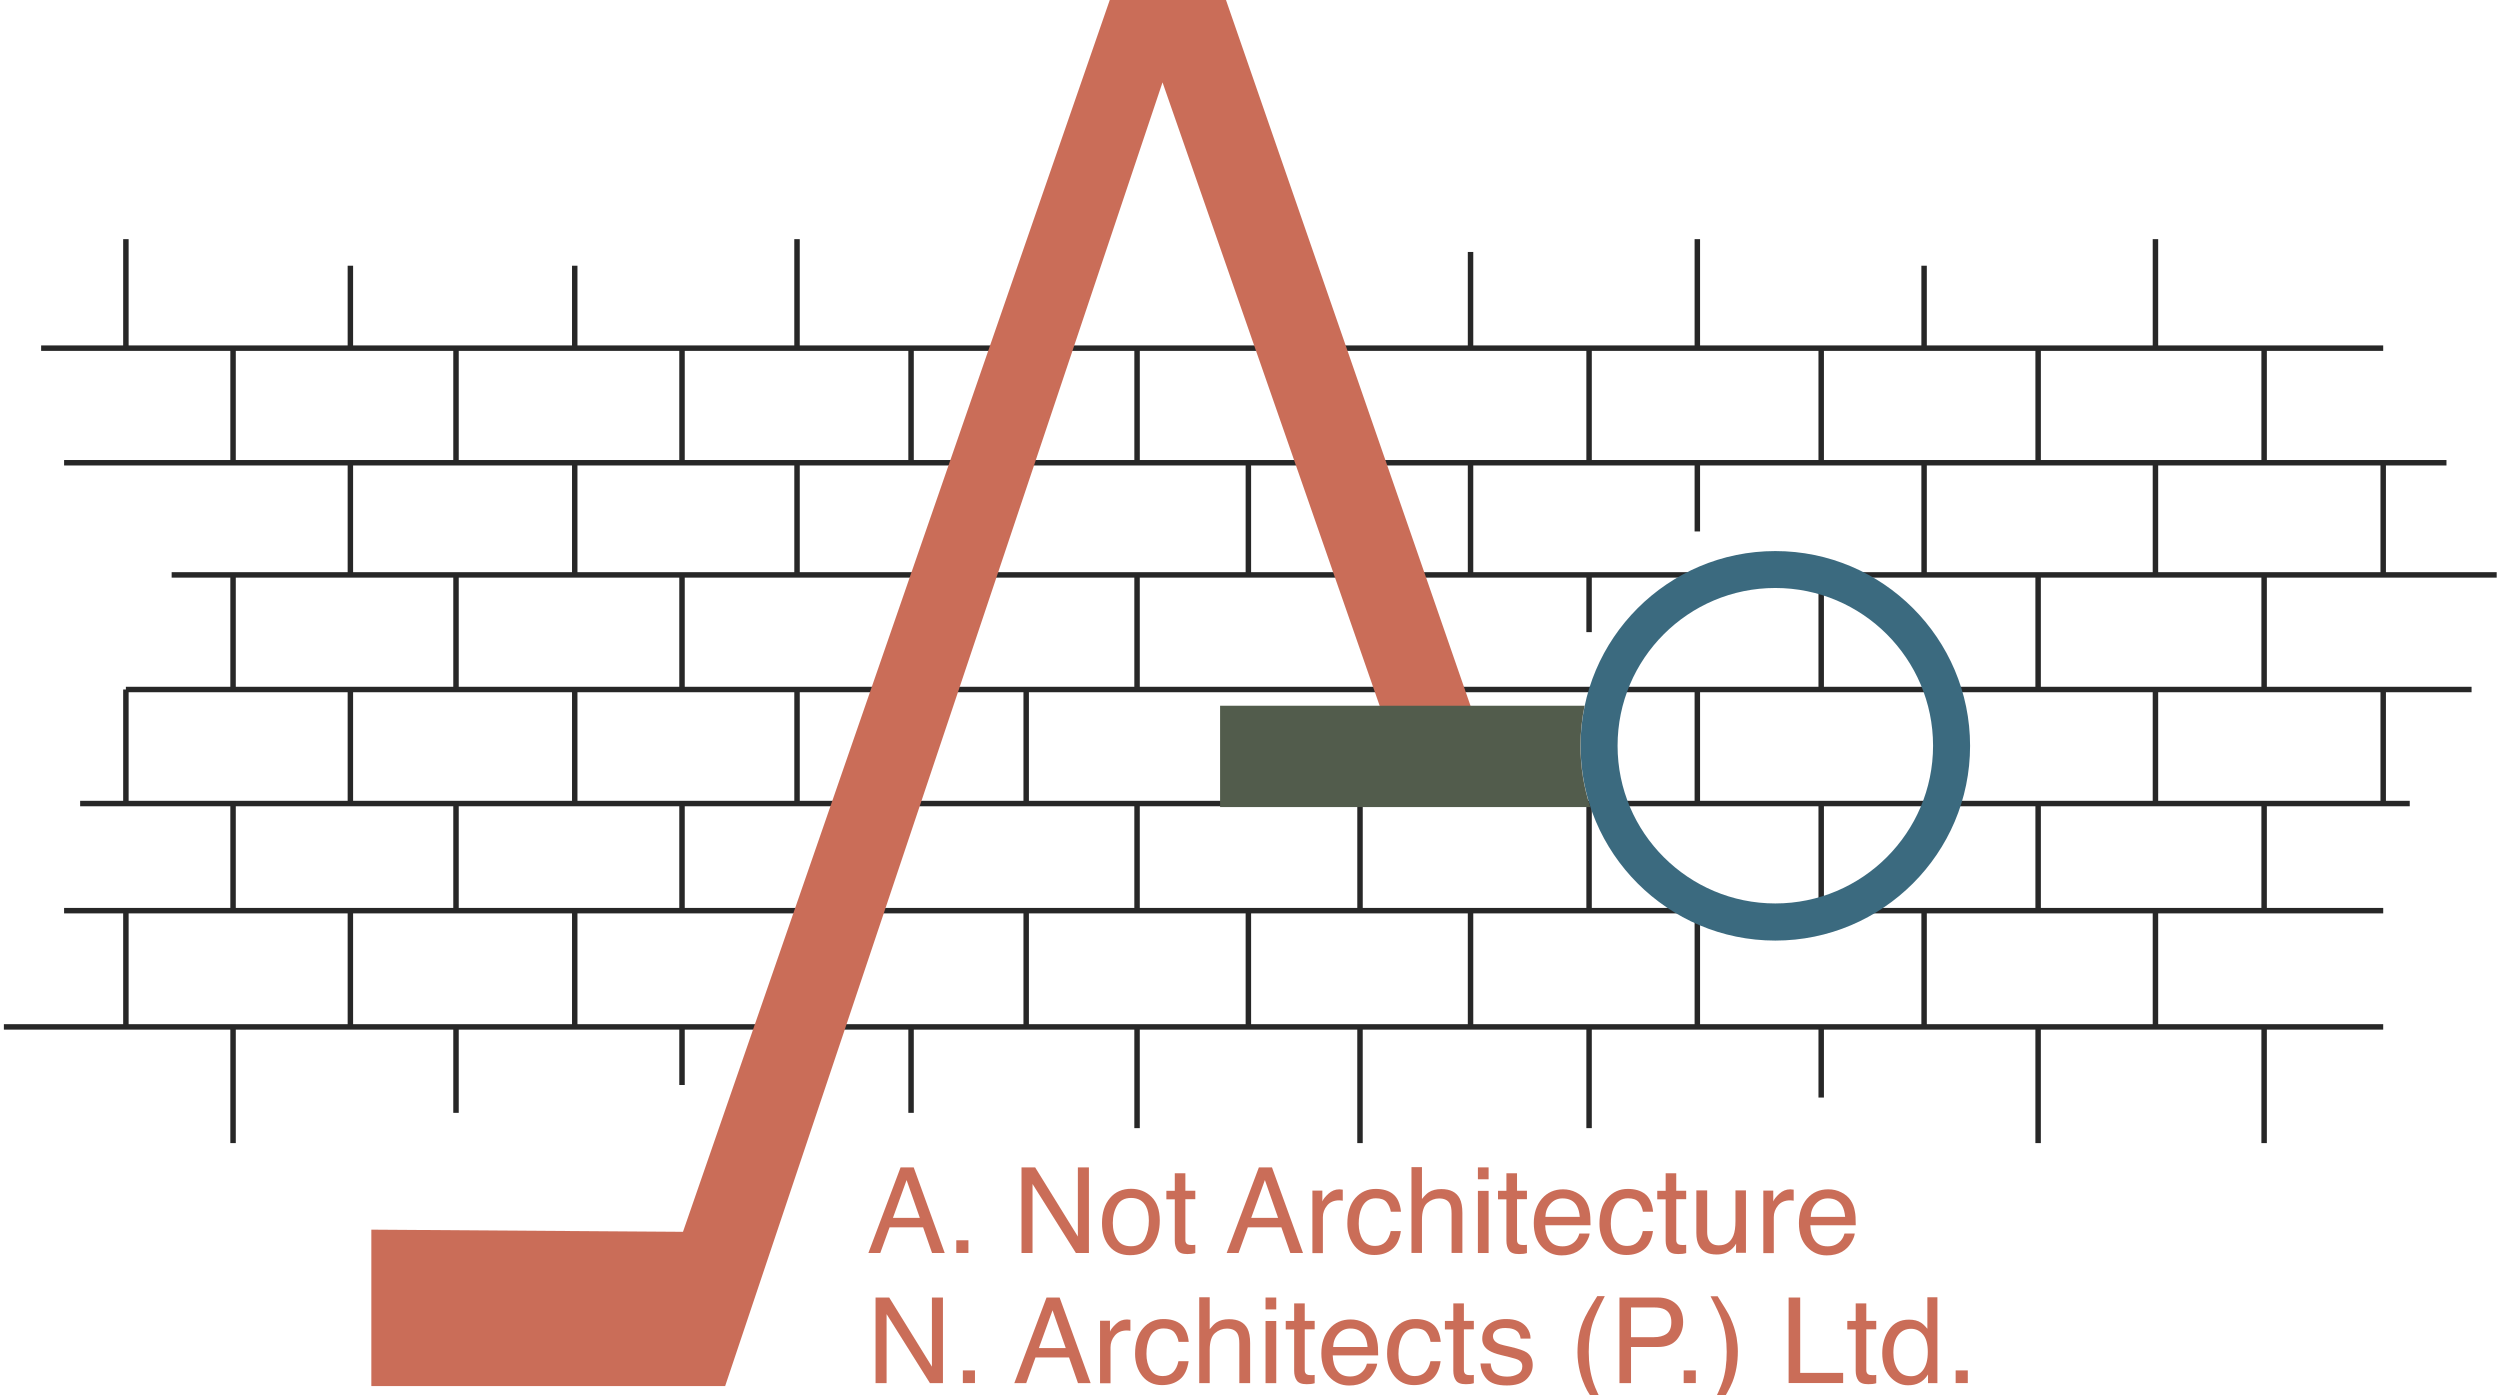 <svg width="129" height="72" viewBox="0 0 129 72" fill="none" xmlns="http://www.w3.org/2000/svg">
<path d="M122.973 52.847H0.2V53.129H122.973V52.847Z" fill="#272727"/>
<path d="M12.167 52.987H11.885V58.984H12.167V52.987Z" fill="#272727"/>
<path d="M23.671 52.987H23.389V57.423H23.671V52.987Z" fill="#272727"/>
<path d="M35.333 52.987H35.051V55.986H35.333V52.987Z" fill="#272727"/>
<path d="M47.152 52.987H46.87V57.423H47.152V52.987Z" fill="#272727"/>
<path d="M58.813 52.987H58.531V58.212H58.813V52.987Z" fill="#272727"/>
<path d="M70.317 52.987H70.035V58.984H70.317V52.987Z" fill="#272727"/>
<path d="M82.137 52.987H81.856V58.212H82.137V52.987Z" fill="#272727"/>
<path d="M94.115 52.987H93.833V56.634H94.115V52.987Z" fill="#272727"/>
<path d="M105.308 52.987H105.026V58.984H105.308V52.987Z" fill="#272727"/>
<path d="M116.97 52.987H116.688V58.984H116.97V52.987Z" fill="#272727"/>
<path d="M122.974 46.849H3.307V47.131H122.974V46.849Z" fill="#272727"/>
<path d="M6.637 46.99H6.355V52.987H6.637V46.99Z" fill="#272727"/>
<path d="M18.22 46.99H17.939V52.987H18.22V46.99Z" fill="#272727"/>
<path d="M29.797 46.99H29.516V52.987H29.797V46.99Z" fill="#272727"/>
<path d="M53.092 46.99H52.81V52.987H53.092V46.99Z" fill="#272727"/>
<path d="M64.557 46.99H64.275V52.987H64.557V46.99Z" fill="#272727"/>
<path d="M76.021 46.99H75.739V52.987H76.021V46.99Z" fill="#272727"/>
<path d="M87.723 46.99H87.441V52.987H87.723V46.99Z" fill="#272727"/>
<path d="M99.424 46.99H99.143V52.987H99.424V46.99Z" fill="#272727"/>
<path d="M111.362 46.99H111.08V52.987H111.362V46.99Z" fill="#272727"/>
<path d="M124.343 41.322H4.135V41.604H124.343V41.322Z" fill="#272727"/>
<path d="M12.167 41.47H11.885V46.988H12.167V41.47Z" fill="#272727"/>
<path d="M23.671 41.47H23.389V46.988H23.671V41.47Z" fill="#272727"/>
<path d="M35.333 41.47H35.051V46.87H35.333V41.47Z" fill="#272727"/>
<path d="M58.813 41.47H58.531V46.988H58.813V41.47Z" fill="#272727"/>
<path d="M70.318 41.463H70.036V46.993H70.318V41.463Z" fill="#272727"/>
<path d="M82.137 41.47H81.856V46.988H82.137V41.47Z" fill="#272727"/>
<path d="M94.115 41.47H93.833V46.988H94.115V41.47Z" fill="#272727"/>
<path d="M105.309 41.463H105.027V46.874H105.309V41.463Z" fill="#272727"/>
<path d="M116.97 41.47H116.688V46.87H116.97V41.47Z" fill="#272727"/>
<path d="M127.533 35.438H6.496V35.719H127.533V35.438Z" fill="#272727"/>
<path d="M6.637 35.578H6.355V41.474H6.637V35.578Z" fill="#272727"/>
<path d="M18.22 35.578H17.939V41.474H18.22V35.578Z" fill="#272727"/>
<path d="M29.797 35.578H29.516V41.474H29.797V35.578Z" fill="#272727"/>
<path d="M41.268 35.578H40.986V41.474H41.268V35.578Z" fill="#272727"/>
<path d="M53.092 35.578H52.81V41.463H53.092V35.578Z" fill="#272727"/>
<path d="M87.723 35.578H87.441V41.463H87.723V35.578Z" fill="#272727"/>
<path d="M111.362 35.578H111.08V41.474H111.362V35.578Z" fill="#272727"/>
<path d="M123.114 35.578H122.832V41.474H123.114V35.578Z" fill="#272727"/>
<path d="M128.829 29.524H8.857V29.806H128.829V29.524Z" fill="#272727"/>
<path d="M12.167 29.665H11.885V35.578H12.167V29.665Z" fill="#272727"/>
<path d="M23.671 29.665H23.389V35.578H23.671V29.665Z" fill="#272727"/>
<path d="M35.333 29.665H35.051V35.578H35.333V29.665Z" fill="#272727"/>
<path d="M58.813 29.665H58.531V35.578H58.813V29.665Z" fill="#272727"/>
<path d="M82.137 29.665H81.856V32.618H82.137V29.665Z" fill="#272727"/>
<path d="M94.115 29.665H93.833V35.578H94.115V29.665Z" fill="#272727"/>
<path d="M105.308 29.665H105.026V35.578H105.308V29.665Z" fill="#272727"/>
<path d="M116.97 29.665H116.688V35.578H116.97V29.665Z" fill="#272727"/>
<path d="M126.238 23.737H3.307V24.019H126.238V23.737Z" fill="#272727"/>
<path d="M18.22 23.878H17.939V29.672H18.22V23.878Z" fill="#272727"/>
<path d="M29.797 23.878H29.516V29.672H29.797V23.878Z" fill="#272727"/>
<path d="M41.268 23.878H40.986V29.672H41.268V23.878Z" fill="#272727"/>
<path d="M64.557 23.878H64.275V29.672H64.557V23.878Z" fill="#272727"/>
<path d="M76.021 23.878H75.739V29.672H76.021V23.878Z" fill="#272727"/>
<path d="M87.723 23.878H87.441V27.423H87.723V23.878Z" fill="#272727"/>
<path d="M99.424 23.878H99.143V29.672H99.424V23.878Z" fill="#272727"/>
<path d="M111.362 23.878H111.08V29.672H111.362V23.878Z" fill="#272727"/>
<path d="M123.114 23.878H122.832V29.672H123.114V23.878Z" fill="#272727"/>
<path d="M122.973 17.824H2.122V18.106H122.973V17.824Z" fill="#272727"/>
<path d="M12.167 17.965H11.885V23.878H12.167V17.965Z" fill="#272727"/>
<path d="M23.671 17.965H23.389V23.878H23.671V17.965Z" fill="#272727"/>
<path d="M35.333 17.965H35.051V23.878H35.333V17.965Z" fill="#272727"/>
<path d="M47.152 17.965H46.87V23.878H47.152V17.965Z" fill="#272727"/>
<path d="M58.814 17.965H58.532V23.878H58.814V17.965Z" fill="#272727"/>
<path d="M82.137 17.965H81.856V23.878H82.137V17.965Z" fill="#272727"/>
<path d="M94.115 17.965H93.833V23.878H94.115V17.965Z" fill="#272727"/>
<path d="M105.309 17.965H105.027V23.878H105.309V17.965Z" fill="#272727"/>
<path d="M116.97 17.965H116.688V23.878H116.97V17.965Z" fill="#272727"/>
<path d="M111.362 12.34H111.08V17.965H111.362V12.34Z" fill="#272727"/>
<path d="M99.424 13.711H99.143V17.966H99.424V13.711Z" fill="#272727"/>
<path d="M87.723 12.34H87.441V17.965H87.723V12.34Z" fill="#272727"/>
<path d="M76.021 13.001H75.739V17.967H76.021V13.001Z" fill="#272727"/>
<path d="M41.267 12.34H40.985V17.965H41.267V12.34Z" fill="#272727"/>
<path d="M29.797 13.711H29.516V17.966H29.797V13.711Z" fill="#272727"/>
<path d="M18.22 13.711H17.939V17.966H18.22V13.711Z" fill="#272727"/>
<path d="M6.637 12.34H6.355V17.965H6.637V12.34Z" fill="#272727"/>
<path d="M19.161 63.45V71.521H37.418L59.986 4.25L71.873 38.379H76.557L63.261 0H57.264L35.242 63.562L19.161 63.45Z" fill="#CA6D58"/>
<path d="M91.606 48.534C86.066 48.534 81.557 44.025 81.557 38.484C81.557 32.944 86.066 28.435 91.606 28.435C97.147 28.435 101.656 32.944 101.656 38.484C101.656 44.025 97.141 48.534 91.606 48.534ZM91.606 30.34C87.114 30.34 83.467 33.992 83.467 38.479C83.467 42.971 87.12 46.618 91.606 46.618C96.093 46.618 99.746 42.965 99.746 38.479C99.746 33.992 96.093 30.34 91.606 30.34Z" fill="#3B6A7F"/>
<path d="M81.551 38.489C81.551 37.779 81.624 37.086 81.765 36.415H62.956V41.646H82.058C81.731 40.654 81.551 39.594 81.551 38.489Z" fill="#525C4C"/>
<path d="M46.47 60.237H47.147L48.748 64.656H48.094L47.632 63.331H45.901L45.422 64.656H44.808L46.47 60.237ZM47.462 62.841L46.78 60.891L46.076 62.841H47.462Z" fill="#CA6D58"/>
<path d="M49.345 63.998H49.97V64.652H49.345V63.998Z" fill="#CA6D58"/>
<path d="M52.71 60.237H53.414L55.618 63.805V60.237H56.188V64.656H55.517L53.279 61.094V64.656H52.71V60.237Z" fill="#CA6D58"/>
<path d="M59.417 61.758C59.698 62.034 59.845 62.44 59.845 62.975C59.845 63.494 59.721 63.922 59.467 64.26C59.219 64.599 58.825 64.768 58.301 64.768C57.861 64.768 57.511 64.616 57.252 64.317C56.993 64.018 56.863 63.618 56.863 63.111C56.863 62.57 56.999 62.141 57.275 61.82C57.545 61.499 57.912 61.341 58.374 61.341C58.785 61.346 59.135 61.482 59.417 61.758ZM59.084 63.9C59.214 63.629 59.281 63.325 59.281 62.992C59.281 62.694 59.236 62.446 59.14 62.26C58.988 61.961 58.729 61.814 58.363 61.814C58.036 61.814 57.799 61.938 57.647 62.192C57.5 62.446 57.421 62.75 57.421 63.105C57.421 63.449 57.495 63.731 57.647 63.962C57.793 64.187 58.03 64.306 58.357 64.306C58.706 64.306 58.949 64.17 59.084 63.9Z" fill="#CA6D58"/>
<path d="M60.619 60.539H61.165V61.441H61.678V61.88H61.165V63.983C61.165 64.096 61.205 64.169 61.278 64.208C61.318 64.231 61.391 64.242 61.487 64.242C61.515 64.242 61.543 64.242 61.571 64.242C61.599 64.242 61.639 64.237 61.678 64.231V64.659C61.616 64.676 61.554 64.693 61.487 64.699C61.419 64.704 61.346 64.71 61.267 64.71C61.013 64.71 60.844 64.648 60.754 64.518C60.664 64.389 60.619 64.22 60.619 64.017V61.886H60.185V61.447H60.619V60.539Z" fill="#CA6D58"/>
<path d="M64.958 60.237H65.634L67.235 64.656H66.581L66.119 63.331H64.388L63.909 64.656H63.295L64.958 60.237ZM65.95 62.841L65.268 60.891L64.563 62.841H65.95Z" fill="#CA6D58"/>
<path d="M67.72 61.436H68.233V61.994C68.272 61.887 68.379 61.752 68.543 61.6C68.706 61.448 68.898 61.369 69.112 61.369C69.123 61.369 69.14 61.369 69.163 61.374C69.185 61.374 69.23 61.38 69.287 61.386V61.955C69.253 61.949 69.225 61.944 69.197 61.944C69.168 61.944 69.14 61.938 69.106 61.938C68.836 61.938 68.622 62.028 68.481 62.203C68.334 62.378 68.261 62.581 68.261 62.806V64.66H67.72V61.436Z" fill="#CA6D58"/>
<path d="M71.879 61.613C72.105 61.787 72.246 62.092 72.291 62.526H71.767C71.733 62.328 71.66 62.165 71.547 62.03C71.434 61.894 71.248 61.832 70.995 61.832C70.651 61.832 70.403 62.002 70.256 62.34C70.16 62.559 70.11 62.824 70.11 63.146C70.11 63.467 70.177 63.737 70.312 63.957C70.448 64.177 70.662 64.29 70.955 64.29C71.181 64.29 71.355 64.222 71.491 64.087C71.62 63.952 71.71 63.766 71.761 63.523H72.285C72.223 63.952 72.077 64.262 71.834 64.459C71.592 64.656 71.288 64.758 70.91 64.758C70.487 64.758 70.155 64.606 69.901 64.296C69.653 63.986 69.523 63.602 69.523 63.14C69.523 62.576 69.659 62.137 69.935 61.821C70.211 61.505 70.561 61.348 70.983 61.348C71.355 61.348 71.654 61.432 71.879 61.613Z" fill="#CA6D58"/>
<path d="M72.832 60.223H73.373V61.868C73.503 61.705 73.615 61.592 73.717 61.525C73.892 61.412 74.112 61.356 74.371 61.356C74.839 61.356 75.154 61.519 75.323 61.846C75.413 62.026 75.459 62.274 75.459 62.59V64.653H74.901V62.624C74.901 62.387 74.872 62.212 74.81 62.105C74.715 61.931 74.529 61.84 74.258 61.84C74.033 61.84 73.83 61.919 73.649 62.071C73.469 62.224 73.373 62.517 73.373 62.945V64.653H72.832V60.223Z" fill="#CA6D58"/>
<path d="M76.26 60.237H76.812V60.851H76.26V60.237ZM76.26 61.449H76.812V64.656H76.26V61.449Z" fill="#CA6D58"/>
<path d="M77.731 60.539H78.278V61.441H78.79V61.88H78.278V63.983C78.278 64.096 78.317 64.169 78.39 64.208C78.43 64.231 78.503 64.242 78.599 64.242C78.627 64.242 78.655 64.242 78.683 64.242C78.712 64.242 78.751 64.237 78.79 64.231V64.659C78.728 64.676 78.666 64.693 78.599 64.699C78.531 64.704 78.458 64.71 78.379 64.71C78.125 64.71 77.956 64.648 77.866 64.518C77.776 64.389 77.731 64.22 77.731 64.017V61.886H77.297V61.447H77.731V60.539Z" fill="#CA6D58"/>
<path d="M81.326 61.526C81.54 61.634 81.704 61.775 81.811 61.944C81.918 62.107 81.991 62.293 82.025 62.513C82.059 62.659 82.07 62.896 82.07 63.223H79.731C79.742 63.55 79.815 63.815 79.962 64.012C80.103 64.209 80.328 64.311 80.627 64.311C80.909 64.311 81.129 64.215 81.298 64.029C81.394 63.922 81.456 63.792 81.495 63.651H82.025C82.013 63.77 81.963 63.899 81.884 64.046C81.805 64.192 81.715 64.311 81.619 64.401C81.456 64.559 81.253 64.672 81.016 64.728C80.886 64.762 80.74 64.779 80.576 64.779C80.176 64.779 79.838 64.632 79.562 64.339C79.285 64.046 79.144 63.64 79.144 63.116C79.144 62.597 79.285 62.18 79.562 61.853C79.838 61.532 80.204 61.369 80.655 61.369C80.892 61.369 81.112 61.419 81.326 61.526ZM81.517 62.789C81.495 62.552 81.444 62.366 81.365 62.225C81.219 61.966 80.971 61.837 80.627 61.837C80.379 61.837 80.176 61.927 80.007 62.107C79.838 62.287 79.753 62.513 79.742 62.789H81.517Z" fill="#CA6D58"/>
<path d="M84.888 61.613C85.114 61.787 85.255 62.092 85.3 62.526H84.775C84.742 62.328 84.668 62.165 84.556 62.03C84.443 61.894 84.257 61.832 84.003 61.832C83.659 61.832 83.412 62.002 83.265 62.34C83.169 62.559 83.118 62.824 83.118 63.146C83.118 63.467 83.186 63.737 83.321 63.957C83.457 64.177 83.671 64.29 83.964 64.29C84.189 64.29 84.364 64.222 84.499 64.087C84.629 63.952 84.719 63.766 84.77 63.523H85.294C85.232 63.952 85.085 64.262 84.843 64.459C84.601 64.656 84.296 64.758 83.919 64.758C83.496 64.758 83.163 64.606 82.91 64.296C82.662 63.986 82.532 63.602 82.532 63.14C82.532 62.576 82.668 62.137 82.944 61.821C83.22 61.505 83.569 61.348 83.992 61.348C84.364 61.348 84.657 61.432 84.888 61.613Z" fill="#CA6D58"/>
<path d="M85.948 60.539H86.494V61.441H87.007V61.88H86.494V63.983C86.494 64.096 86.534 64.169 86.607 64.208C86.647 64.231 86.72 64.242 86.816 64.242C86.844 64.242 86.872 64.242 86.9 64.242C86.928 64.242 86.968 64.237 87.007 64.231V64.659C86.945 64.676 86.883 64.693 86.816 64.699C86.748 64.704 86.675 64.71 86.596 64.71C86.342 64.71 86.173 64.648 86.083 64.518C85.993 64.389 85.948 64.22 85.948 64.017V61.886H85.514V61.447H85.948V60.539Z" fill="#CA6D58"/>
<path d="M88.09 61.436V63.572C88.09 63.736 88.118 63.871 88.169 63.972C88.265 64.164 88.44 64.26 88.693 64.26C89.06 64.26 89.308 64.091 89.443 63.753C89.516 63.572 89.55 63.324 89.55 63.009V61.425H90.091V64.643H89.578L89.584 64.17C89.516 64.294 89.432 64.395 89.325 64.48C89.122 64.649 88.874 64.733 88.586 64.733C88.135 64.733 87.831 64.581 87.668 64.271C87.577 64.108 87.532 63.888 87.532 63.612V61.425H88.09V61.436Z" fill="#CA6D58"/>
<path d="M90.987 61.436H91.5V61.994C91.54 61.887 91.647 61.752 91.81 61.6C91.974 61.448 92.165 61.369 92.379 61.369C92.391 61.369 92.408 61.369 92.43 61.374C92.453 61.374 92.498 61.38 92.554 61.386V61.955C92.52 61.949 92.492 61.944 92.464 61.944C92.436 61.944 92.408 61.938 92.374 61.938C92.103 61.938 91.889 62.028 91.748 62.203C91.602 62.378 91.528 62.581 91.528 62.806V64.66H90.987V61.436Z" fill="#CA6D58"/>
<path d="M95.012 61.526C95.226 61.634 95.39 61.775 95.497 61.944C95.604 62.107 95.677 62.293 95.711 62.513C95.745 62.659 95.756 62.896 95.756 63.223H93.411C93.423 63.55 93.496 63.815 93.642 64.012C93.783 64.209 94.009 64.311 94.308 64.311C94.589 64.311 94.809 64.215 94.978 64.029C95.074 63.922 95.136 63.792 95.176 63.651H95.705C95.694 63.77 95.643 63.899 95.564 64.046C95.486 64.192 95.395 64.311 95.3 64.401C95.136 64.559 94.933 64.672 94.697 64.728C94.567 64.762 94.42 64.779 94.257 64.779C93.857 64.779 93.519 64.632 93.242 64.339C92.966 64.046 92.825 63.64 92.825 63.116C92.825 62.597 92.966 62.18 93.242 61.853C93.519 61.532 93.885 61.369 94.336 61.369C94.584 61.369 94.804 61.419 95.012 61.526ZM95.209 62.789C95.187 62.552 95.136 62.366 95.057 62.225C94.911 61.966 94.663 61.837 94.319 61.837C94.071 61.837 93.868 61.927 93.699 62.107C93.53 62.287 93.445 62.513 93.434 62.789H95.209Z" fill="#CA6D58"/>
<path d="M45.179 66.952H45.883L48.087 70.519V66.952H48.656V71.371H47.986L45.748 67.808V71.371H45.179V66.952Z" fill="#CA6D58"/>
<path d="M49.683 70.713H50.308V71.367H49.683V70.713Z" fill="#CA6D58"/>
<path d="M54.001 66.952H54.677L56.278 71.371H55.624L55.162 70.046H53.431L52.952 71.371H52.338L54.001 66.952ZM54.993 69.561L54.311 67.611L53.606 69.561H54.993Z" fill="#CA6D58"/>
<path d="M56.762 68.151H57.275V68.709C57.314 68.602 57.421 68.467 57.585 68.315C57.748 68.157 57.94 68.084 58.154 68.084C58.165 68.084 58.182 68.084 58.205 68.089C58.227 68.089 58.272 68.095 58.329 68.1V68.67C58.295 68.664 58.267 68.658 58.239 68.658C58.21 68.658 58.182 68.653 58.148 68.653C57.878 68.653 57.664 68.743 57.523 68.918C57.376 69.092 57.303 69.295 57.303 69.521V71.375H56.762V68.151Z" fill="#CA6D58"/>
<path d="M60.926 68.327C61.152 68.502 61.293 68.806 61.338 69.24H60.814C60.78 69.043 60.706 68.88 60.594 68.745C60.481 68.615 60.295 68.547 60.041 68.547C59.698 68.547 59.45 68.716 59.303 69.055C59.207 69.274 59.157 69.539 59.157 69.861C59.157 70.182 59.224 70.452 59.359 70.672C59.495 70.892 59.709 71.005 60.002 71.005C60.227 71.005 60.402 70.937 60.537 70.802C60.667 70.666 60.757 70.481 60.808 70.238H61.332C61.27 70.666 61.124 70.977 60.881 71.174C60.639 71.371 60.334 71.472 59.957 71.472C59.534 71.472 59.202 71.32 58.948 71.01C58.7 70.7 58.57 70.317 58.57 69.855C58.57 69.291 58.706 68.852 58.982 68.536C59.258 68.22 59.607 68.062 60.03 68.062C60.402 68.062 60.695 68.147 60.926 68.327Z" fill="#CA6D58"/>
<path d="M61.88 66.938H62.421V68.583C62.551 68.42 62.663 68.307 62.765 68.24C62.94 68.127 63.159 68.07 63.419 68.07C63.886 68.07 64.202 68.234 64.371 68.561C64.461 68.741 64.507 68.989 64.507 69.305V71.368H63.949V69.339C63.949 69.102 63.92 68.927 63.858 68.82C63.763 68.645 63.576 68.555 63.306 68.555C63.08 68.555 62.877 68.634 62.697 68.786C62.517 68.938 62.421 69.231 62.421 69.66V71.368H61.88V66.938Z" fill="#CA6D58"/>
<path d="M65.302 66.952H65.854V67.566H65.302V66.952ZM65.302 68.163H65.854V71.371H65.302V68.163Z" fill="#CA6D58"/>
<path d="M66.778 67.254H67.325V68.156H67.837V68.595H67.325V70.698C67.325 70.811 67.364 70.884 67.437 70.923C67.477 70.946 67.55 70.957 67.646 70.957C67.674 70.957 67.702 70.957 67.73 70.957C67.758 70.957 67.798 70.951 67.837 70.946V71.374C67.775 71.391 67.713 71.408 67.646 71.414C67.578 71.419 67.505 71.425 67.426 71.425C67.172 71.425 67.003 71.363 66.913 71.233C66.823 71.104 66.778 70.934 66.778 70.732V68.601H66.344V68.161H66.778V67.254Z" fill="#CA6D58"/>
<path d="M70.369 68.241C70.583 68.348 70.746 68.489 70.853 68.658C70.96 68.822 71.034 69.008 71.067 69.228C71.101 69.374 71.113 69.611 71.113 69.938H68.768C68.779 70.265 68.852 70.53 68.999 70.727C69.14 70.924 69.365 71.026 69.664 71.026C69.946 71.026 70.166 70.93 70.335 70.744C70.431 70.637 70.493 70.507 70.532 70.366H71.062C71.051 70.485 71 70.614 70.921 70.761C70.842 70.907 70.752 71.026 70.656 71.116C70.493 71.274 70.29 71.386 70.053 71.443C69.923 71.477 69.777 71.493 69.613 71.493C69.213 71.493 68.875 71.347 68.599 71.054C68.323 70.761 68.182 70.355 68.182 69.831C68.182 69.312 68.323 68.895 68.599 68.568C68.875 68.247 69.241 68.084 69.692 68.084C69.935 68.084 70.16 68.134 70.369 68.241ZM70.566 69.504C70.543 69.267 70.493 69.081 70.414 68.94C70.267 68.681 70.019 68.551 69.675 68.551C69.427 68.551 69.224 68.641 69.055 68.822C68.886 69.002 68.802 69.228 68.79 69.504H70.566Z" fill="#CA6D58"/>
<path d="M73.93 68.327C74.156 68.502 74.297 68.806 74.342 69.24H73.817C73.784 69.043 73.71 68.88 73.598 68.745C73.485 68.609 73.299 68.547 73.045 68.547C72.701 68.547 72.454 68.716 72.307 69.055C72.211 69.274 72.16 69.539 72.16 69.861C72.16 70.182 72.228 70.452 72.363 70.672C72.499 70.892 72.713 71.005 73.006 71.005C73.231 71.005 73.406 70.937 73.541 70.802C73.671 70.666 73.761 70.481 73.812 70.238H74.336C74.274 70.666 74.127 70.977 73.885 71.174C73.643 71.371 73.338 71.472 72.961 71.472C72.538 71.472 72.206 71.32 71.952 71.01C71.704 70.7 71.574 70.317 71.574 69.855C71.574 69.291 71.71 68.852 71.986 68.536C72.262 68.22 72.611 68.062 73.034 68.062C73.412 68.062 73.705 68.147 73.93 68.327Z" fill="#CA6D58"/>
<path d="M74.991 67.254H75.537V68.156H76.05V68.595H75.537V70.698C75.537 70.811 75.577 70.884 75.65 70.923C75.69 70.946 75.763 70.957 75.859 70.957C75.887 70.957 75.915 70.957 75.943 70.957C75.971 70.957 76.011 70.951 76.05 70.946V71.374C75.988 71.391 75.926 71.408 75.859 71.414C75.791 71.419 75.718 71.425 75.639 71.425C75.385 71.425 75.216 71.363 75.126 71.233C75.036 71.104 74.991 70.934 74.991 70.732V68.601H74.557V68.161H74.991V67.254Z" fill="#CA6D58"/>
<path d="M76.918 70.356C76.935 70.537 76.98 70.678 77.059 70.774C77.2 70.948 77.442 71.033 77.78 71.033C77.983 71.033 78.163 70.988 78.321 70.903C78.479 70.819 78.552 70.683 78.552 70.497C78.552 70.356 78.49 70.255 78.366 70.182C78.287 70.137 78.13 70.086 77.898 70.03L77.459 69.922C77.177 69.855 76.974 69.776 76.839 69.691C76.602 69.545 76.484 69.342 76.484 69.083C76.484 68.778 76.597 68.53 76.816 68.344C77.036 68.158 77.341 68.062 77.713 68.062C78.203 68.062 78.558 68.203 78.778 68.491C78.913 68.671 78.981 68.868 78.975 69.071H78.462C78.451 68.947 78.406 68.84 78.332 68.739C78.203 68.598 77.983 68.525 77.673 68.525C77.465 68.525 77.307 68.564 77.2 68.643C77.093 68.722 77.036 68.823 77.036 68.953C77.036 69.094 77.109 69.207 77.25 69.291C77.329 69.342 77.453 69.387 77.611 69.421L77.977 69.505C78.372 69.601 78.637 69.691 78.772 69.782C78.981 69.922 79.088 70.137 79.088 70.435C79.088 70.723 78.975 70.971 78.755 71.18C78.535 71.388 78.197 71.49 77.752 71.49C77.267 71.49 76.923 71.382 76.721 71.162C76.518 70.943 76.41 70.678 76.394 70.356H76.918Z" fill="#CA6D58"/>
<path d="M82.808 66.881C82.492 67.49 82.289 67.941 82.193 68.234C82.052 68.674 81.979 69.181 81.979 69.756C81.979 70.337 82.058 70.866 82.221 71.351C82.323 71.65 82.52 72.073 82.813 72.63H82.447C82.154 72.174 81.973 71.881 81.9 71.757C81.832 71.633 81.754 71.458 81.669 71.244C81.556 70.945 81.477 70.63 81.432 70.291C81.41 70.117 81.398 69.953 81.398 69.79C81.398 69.198 81.494 68.668 81.68 68.206C81.799 67.913 82.047 67.468 82.419 66.881H82.808Z" fill="#CA6D58"/>
<path d="M83.564 66.952H85.542C85.931 66.952 86.246 67.064 86.489 67.284C86.731 67.504 86.85 67.82 86.85 68.22C86.85 68.564 86.742 68.862 86.528 69.122C86.314 69.375 85.987 69.505 85.542 69.505H84.161V71.371H83.564V66.952ZM85.886 67.56C85.756 67.498 85.576 67.465 85.345 67.465H84.161V68.998H85.345C85.609 68.998 85.829 68.941 85.993 68.829C86.156 68.716 86.241 68.513 86.241 68.225C86.246 67.899 86.122 67.673 85.886 67.56Z" fill="#CA6D58"/>
<path d="M86.878 70.713H87.504V71.367H86.878V70.713Z" fill="#CA6D58"/>
<path d="M88.275 72.632C88.596 72.012 88.799 71.555 88.889 71.273C89.03 70.845 89.098 70.338 89.098 69.757C89.098 69.177 89.019 68.647 88.856 68.168C88.754 67.869 88.557 67.446 88.264 66.888H88.63C88.94 67.379 89.126 67.683 89.188 67.801C89.256 67.914 89.323 68.078 89.402 68.28C89.498 68.528 89.566 68.776 89.611 69.024C89.65 69.267 89.673 69.504 89.673 69.729C89.673 70.321 89.577 70.851 89.391 71.318C89.273 71.617 89.025 72.057 88.653 72.637H88.275V72.632Z" fill="#CA6D58"/>
<path d="M92.293 66.952H92.89V70.841H95.106V71.365H92.293V66.952Z" fill="#CA6D58"/>
<path d="M95.754 67.254H96.301V68.156H96.814V68.595H96.301V70.698C96.301 70.811 96.341 70.884 96.414 70.923C96.453 70.946 96.526 70.957 96.622 70.957C96.65 70.957 96.679 70.957 96.707 70.957C96.735 70.957 96.775 70.951 96.814 70.946V71.374C96.752 71.391 96.69 71.408 96.622 71.414C96.555 71.419 96.481 71.425 96.403 71.425C96.149 71.425 95.98 71.363 95.89 71.233C95.799 71.104 95.754 70.934 95.754 70.732V68.601H95.32V68.161H95.754V67.254Z" fill="#CA6D58"/>
<path d="M99.125 68.251C99.221 68.313 99.328 68.414 99.452 68.566V66.938H99.97V71.368H99.486V70.922C99.362 71.12 99.21 71.266 99.04 71.351C98.871 71.441 98.674 71.481 98.449 71.481C98.094 71.481 97.784 71.328 97.519 71.03C97.259 70.725 97.124 70.325 97.124 69.823C97.124 69.356 97.242 68.95 97.479 68.606C97.716 68.262 98.06 68.093 98.499 68.093C98.753 68.093 98.962 68.144 99.125 68.251ZM97.919 70.663C98.065 70.894 98.296 71.013 98.618 71.013C98.866 71.013 99.074 70.906 99.232 70.691C99.39 70.477 99.474 70.167 99.474 69.761C99.474 69.356 99.39 69.051 99.226 68.859C99.063 68.662 98.854 68.566 98.612 68.566C98.341 68.566 98.122 68.668 97.953 68.876C97.784 69.085 97.699 69.389 97.699 69.795C97.699 70.145 97.772 70.432 97.919 70.663Z" fill="#CA6D58"/>
<path d="M100.912 70.713H101.538V71.367H100.912V70.713Z" fill="#CA6D58"/>
</svg>

